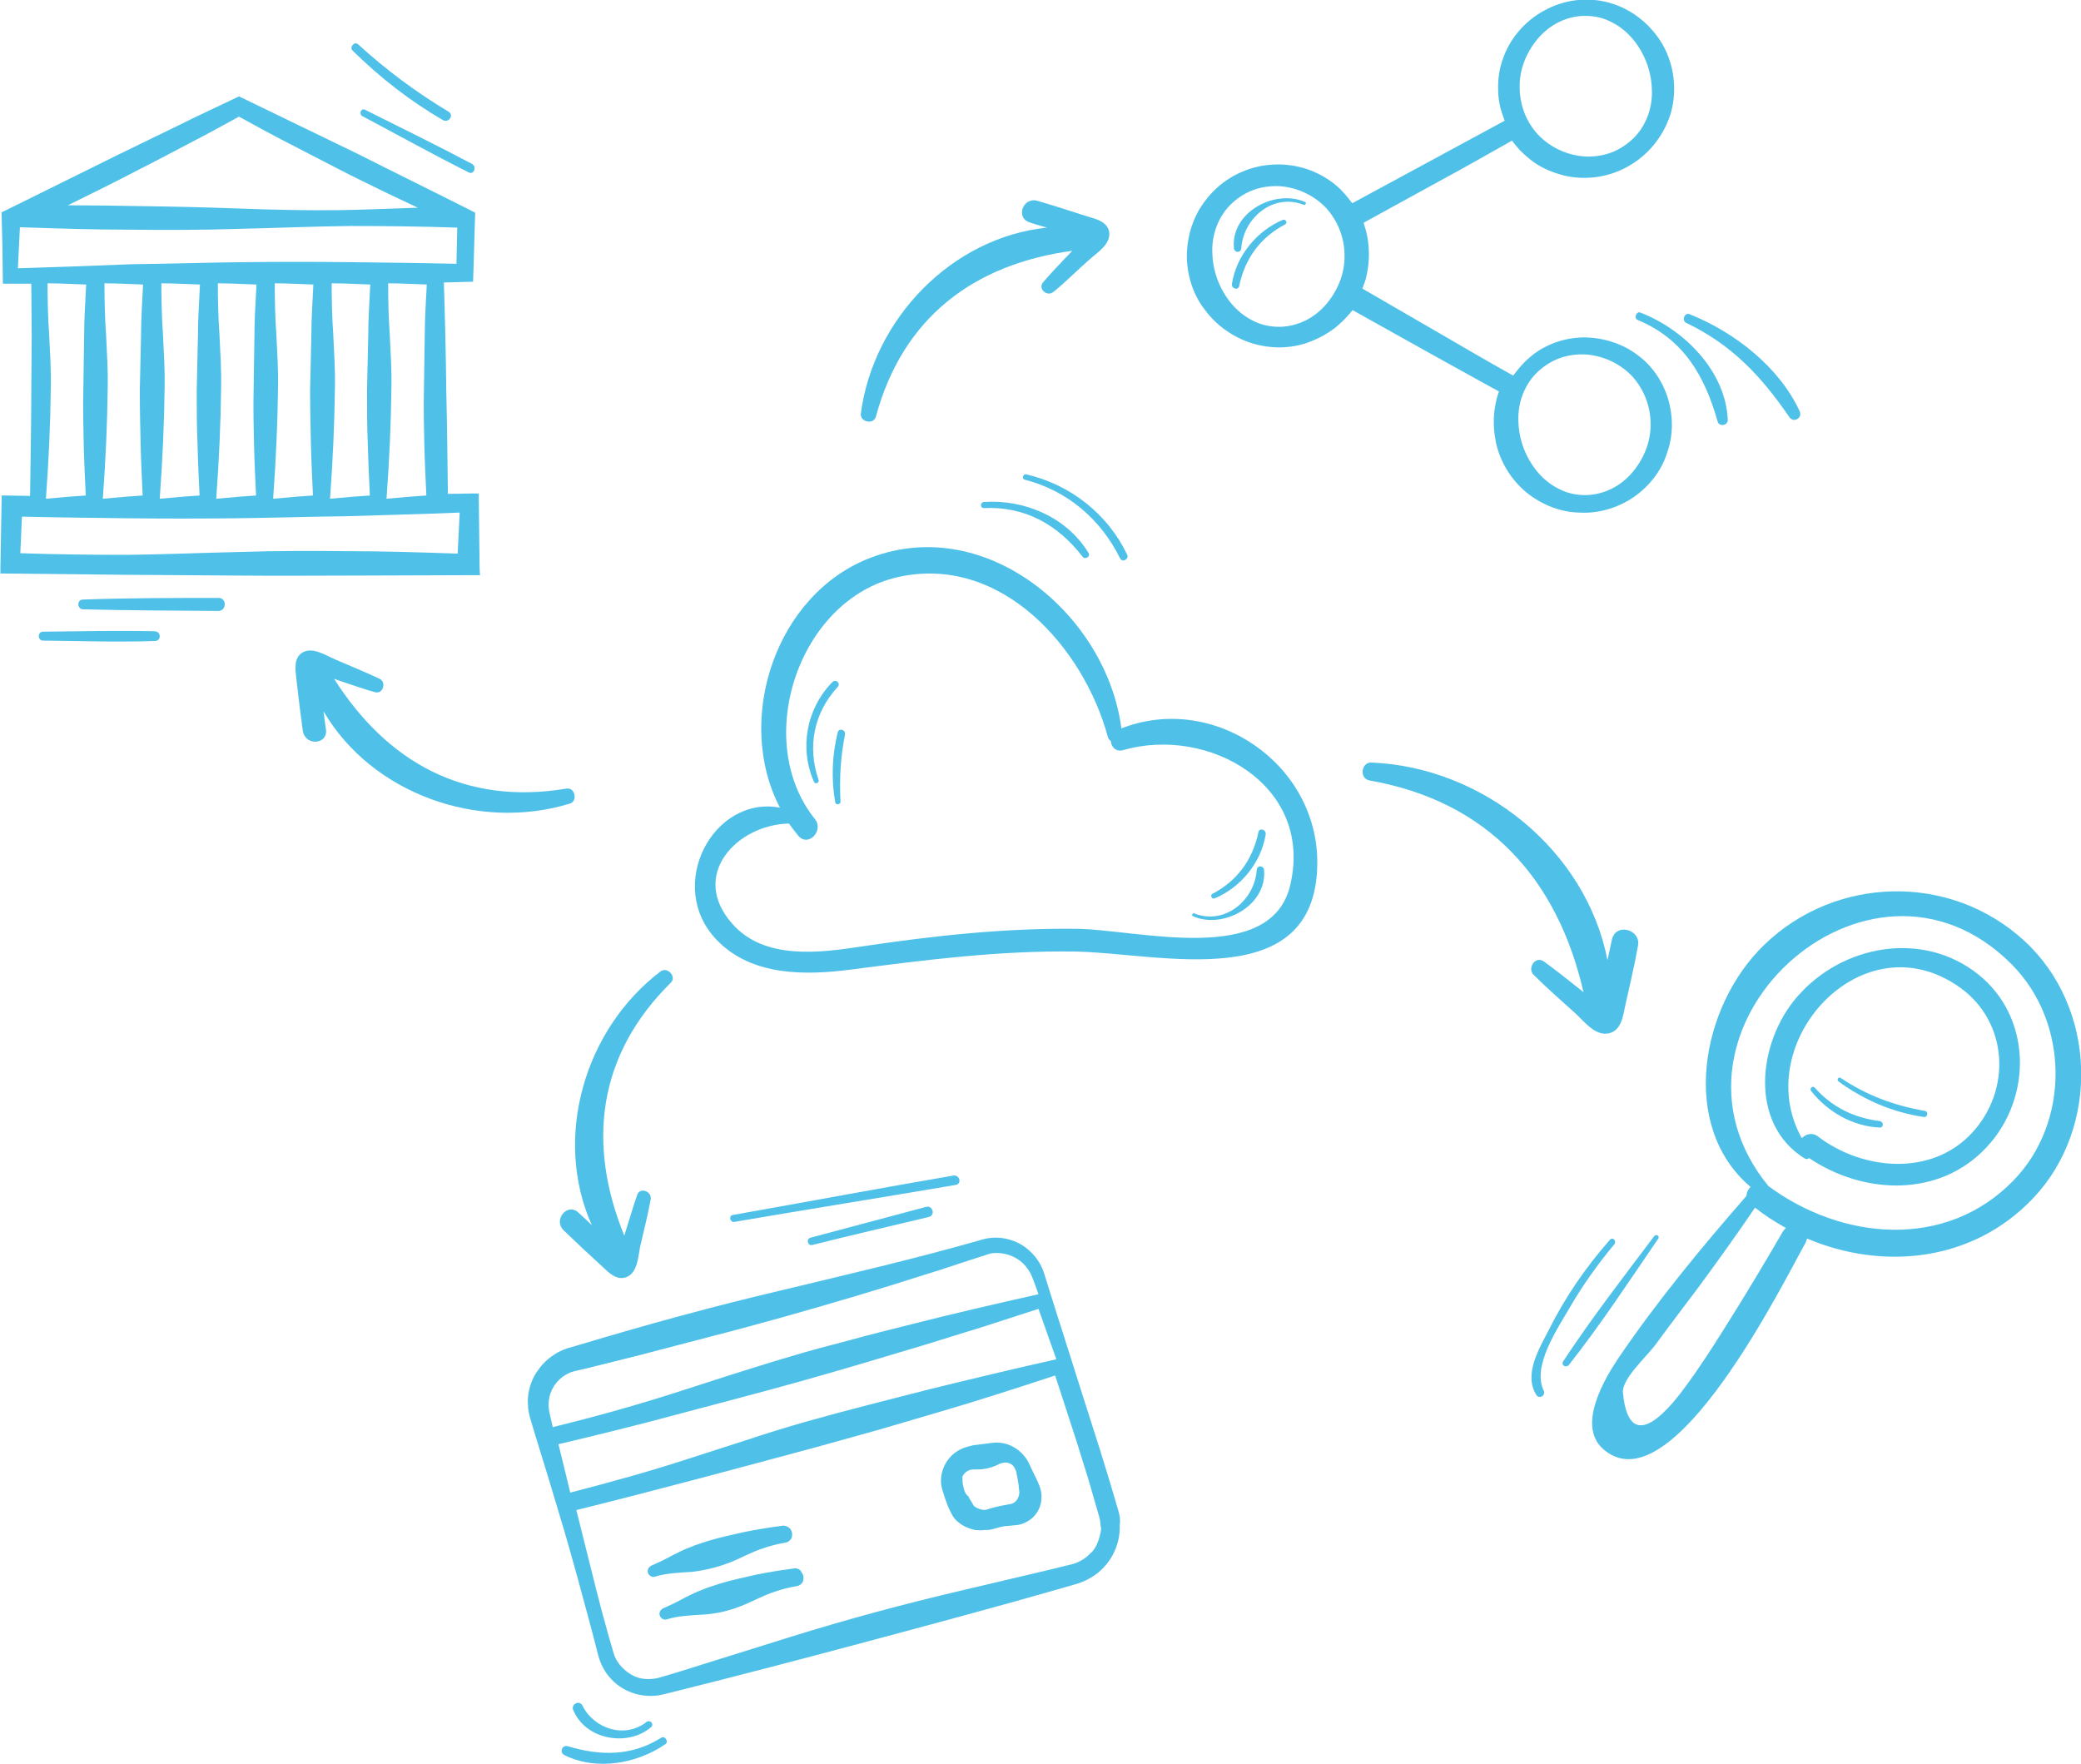<?xml version="1.0" encoding="utf-8"?>
<!-- Generator: Adobe Illustrator 21.0.0, SVG Export Plug-In . SVG Version: 6.00 Build 0)  -->
<svg version="1.1" id="Vrstva_1" xmlns="http://www.w3.org/2000/svg" xmlns:xlink="http://www.w3.org/1999/xlink" x="0px" y="0px"
	 viewBox="0 0 512 434" style="enable-background:new 0 0 512 434;" xml:space="preserve">
<style type="text/css">
	.st0{fill:#4FC1E9;}
</style>
<g>
	<g>
		<path class="st0" d="M444.2,305.8c0.2-0.4,0.3-0.7,0.4-1.1c18.6,7.9,40.8,5.8,55.7-10c16.5-17.5,15.5-46.9-2.2-63.2
			c-18.2-16.8-46.5-16.1-64.1,1c-15.6,15.1-20.9,44.6-3.3,59.5c-0.6,0.6-1,1.4-1,2.2c-11,12.6-21.9,25.8-31.3,39.6
			c-3.6,5.3-10.8,17.3-3.6,23C411.7,370.6,439.1,314.8,444.2,305.8z M495,237.3c14.1,14.2,14.4,38.7,0.4,53.1
			c-16.7,17.2-42.3,14.7-60.3,1.4C403.8,253.6,459.7,201.7,495,237.3z M399.3,342.6c-0.3-3.4,5.9-8.9,8.1-11.9
			c3.5-4.8,7.1-9.5,10.7-14.3c4.7-6.4,9.3-12.8,13.7-19.3c2.4,1.9,4.9,3.5,7.6,5c-0.2,0.2-0.5,0.5-0.7,0.8
			c-4.7,8.1-9.5,16.1-14.5,24c-3,4.8-6.1,9.6-9.5,14.2C412,344.8,400.9,359.7,399.3,342.6z"/>
		<path class="st0" d="M488.9,282.1c11.2-12.1,11-31.9-2.2-42.4c-13.7-10.9-33.5-7.3-44.6,5.6c-9.6,11.1-11.9,31.1,1.9,39.7
			c0.4,0.2,0.8,0.2,1.1-0.1C458.4,293.9,477.2,294.8,488.9,282.1z M482.3,243c11.8,8.5,12.7,25.2,2.8,35.8
			c-10,10.7-26.9,9.1-37.8,0.8c-1.4-1.1-3-0.6-4,0.4C430.3,256.7,458.2,225.7,482.3,243z"/>
	</g>
	<path class="st0" d="M462.5,277.4c1,0,1-1.4,0-1.6c-6.4-0.8-11.7-3.4-16-8.2c-0.5-0.6-1.4,0.2-0.9,0.8
		C449.7,273.6,455.9,277.1,462.5,277.4z"/>
	<path class="st0" d="M473.4,274.8c0.9,0.1,1.1-1.4,0.2-1.5c-7.5-1.3-14.3-3.8-20.7-8.1c-0.6-0.4-1.1,0.5-0.5,0.9
		C458.6,270.6,465.7,273.7,473.4,274.8z"/>
	<g>
		<path class="st0" d="M38.1,155.3c-9.2-0.2-18.4,0-27.5,0.1c-1.4,0-1.4,2.2,0,2.2c9.2,0.1,18.4,0.4,27.5,0.1
			C39.7,157.7,39.7,155.4,38.1,155.3z"/>
	</g>
	<g>
		<path class="st0" d="M53.8,147.1c-11.1,0-22.3,0-33.4,0.4c-1.5,0-1.5,2.3,0,2.4c11.1,0.3,22.3,0.3,33.4,0.4
			C55.8,150.2,55.8,147.1,53.8,147.1z"/>
	</g>
	<path class="st0" d="M386,335.8c7.8-9.9,14.9-20.7,22-31.1c0.4-0.6-0.5-1.2-1-0.6c-7.6,10.1-15.5,20.3-22.4,30.8
		C384,335.9,385.3,336.6,386,335.8z"/>
	<path class="st0" d="M379.8,342.1c-2.9-6,3.4-15.2,6.4-20.4c3.2-5.5,6.9-10.7,11-15.6c0.6-0.8-0.4-1.9-1.1-1.1
		c-5.9,6.7-11,14.1-15,22.1c-2.4,4.7-6.3,11-3.1,16.1C378.7,344.3,380.4,343.3,379.8,342.1z"/>
	<path class="st0" d="M396.6,231.1c-0.4,1.7-0.7,3.4-1.1,5.1c-5.3-27.1-30.7-47.5-58.1-48.6c-2.5-0.1-3,3.9-0.5,4.4
		c29.2,5.1,46.3,24.2,52.7,52.1c-0.8-0.7-1.7-1.3-2.5-2c-2.4-1.9-4.8-3.8-7.3-5.6c-2-1.4-4.1,1.6-2.5,3.3c3.3,3.3,6.9,6.4,10.3,9.5
		c2.2,2,4.9,5.7,8.3,4.9c2.9-0.7,3.4-4,3.9-6.5c1.1-5,2.3-9.9,3.2-15C403.8,228.7,397.6,226.9,396.6,231.1z"/>
	<path class="st0" d="M138.9,431.8c7.9,3.9,17.8,2.1,24.8-2.7c0.9-0.6-0.1-2.2-1-1.6c-7.3,4.6-15,4.5-23,2.1
		C138.2,429.2,137.6,431.2,138.9,431.8z"/>
	<path class="st0" d="M160.2,424.9c0.8-0.7-0.2-1.9-1.1-1.3c-5.3,4.2-12.9,1.8-15.8-4c-0.7-1.4-2.8-0.4-2.3,1
		C144,428.1,154.5,429.8,160.2,424.9z"/>
	<path class="st0" d="M442.8,101.2c-5.1-11-16.1-19.5-27.1-23.9c-1.2-0.5-2,1.5-0.9,2.1c11.3,5.4,18.5,13.1,25.5,23.3
		C441.4,104.1,443.5,102.8,442.8,101.2z"/>
	<path class="st0" d="M425.1,103.3c-0.5-12-10.8-22.3-21.5-26.4c-1-0.4-1.7,1.4-0.7,1.8c11.3,4.7,16.5,13.7,19.7,25
		C422.9,105,425.1,104.8,425.1,103.3z"/>
	<g>
		<path class="st0" d="M116.1,40.3c-8.7-4.6-17.5-8.9-26.3-13.3c-1-0.5-1.6,1.1-0.6,1.6c8.7,4.6,17.3,9.4,26.1,13.8
			C116.6,43.1,117.4,41,116.1,40.3z"/>
	</g>
	<g>
		<path class="st0" d="M110.4,27.5c-8-4.8-15.4-10.3-22.3-16.6c-0.8-0.8-2.2,0.6-1.4,1.5c6.7,6.6,14.1,12.4,22.2,17.1
			C110.3,30.4,111.8,28.4,110.4,27.5z"/>
	</g>
	<path class="st0" d="M234.6,289.2c-18.1,3.1-36.2,6.5-54.3,9.7c-1.1,0.2-0.7,1.9,0.4,1.7c18.1-3.1,36.3-6,54.5-9.1
		C236.7,291.2,236.1,289,234.6,289.2z"/>
	<path class="st0" d="M227.9,296.9c-9.5,2.5-19,5.1-28.5,7.6c-1.1,0.3-0.7,2,0.4,1.8c9.5-2.4,19.1-4.6,28.7-6.9
		C230.2,299,229.5,296.5,227.9,296.9z"/>
	<path class="st0" d="M118,139.8l-0.2-17l0-1.4l-1.4,0l-6.2,0.1c-0.1-8.5-0.2-17-0.4-25.5c-0.1-8.8-0.3-17.7-0.6-26.5l7.2-0.2
		l0.5-16.6l0-0.4l-0.4-0.2c-9.5-4.8-19.1-9.5-28.6-14.3L59.4,24l-0.6-0.3L58.2,24c-4.8,2.3-9.6,4.5-14.4,6.9l-14.4,7L0.9,52
		l-0.5,0.2l0,0.5L0.6,61l0.1,8.2l0,0.6l0.6,0l6.4,0c0,4.3,0.1,8.6,0.1,12.9L7.7,96c0,8.7-0.2,17.3-0.3,26l-6.1-0.1l-0.9,0l0,1
		l-0.3,17l0,1.2l1.2,0l28.8,0.3l28.8,0.2c9.6,0.1,19.2,0,28.8,0l28.8-0.1l1.6,0L118,139.8z M5.4,127.1c8.6,0.2,17.2,0.3,25.8,0.4
		c9,0.1,17.9,0.1,26.9,0c9-0.1,18.1-0.4,27.2-0.5c9.2-0.3,18.4-0.5,27.8-0.9l-0.5,10.1c-8.9-0.3-17.8-0.6-26.6-0.6
		c-9.1-0.1-18.2-0.1-27.3,0.2c-9.1,0.2-18.2,0.6-27.3,0.7c-8.8,0-17.6-0.1-26.4-0.4L5.4,127.1z M76.5,109.4
		c0.1,4.2,0.3,8.3,0.5,12.5c-1.4,0.1-2.8,0.2-4.2,0.3l-5.6,0.5c0.7-9.6,1.1-18.5,1.2-27.3c0.1-4.4-0.2-8.7-0.4-13
		c-0.3-4.2-0.4-8.5-0.4-12.7c3.2,0,6.3,0.2,9.5,0.3c-0.2,4.2-0.5,8.4-0.5,12.6L76.3,96C76.3,100.5,76.4,104.9,76.5,109.4z
		 M48.6,109.4c0.1,4.2,0.3,8.3,0.5,12.5c-1.4,0.1-2.8,0.2-4.2,0.3l-5.6,0.5c0.7-9.6,1.1-18.5,1.2-27.3c0.1-4.4-0.2-8.7-0.4-13
		c-0.3-4.2-0.4-8.5-0.4-12.7c3.2,0,6.3,0.2,9.5,0.3c-0.2,4.2-0.5,8.4-0.5,12.6L48.4,96C48.4,100.5,48.4,104.9,48.6,109.4z
		 M62.5,109.4c0.1,4.2,0.3,8.3,0.5,12.5c-1.4,0.1-2.8,0.2-4.2,0.3l-5.6,0.5c0.7-9.6,1.1-18.5,1.2-27.3c0.1-4.4-0.2-8.7-0.4-13
		c-0.3-4.2-0.4-8.5-0.4-12.7c3.2,0,6.3,0.2,9.5,0.3c-0.2,4.2-0.5,8.4-0.5,12.6L62.4,96C62.3,100.5,62.4,104.9,62.5,109.4z
		 M34.6,109.4c0.1,4.2,0.3,8.3,0.5,12.5c-1.4,0.1-2.8,0.2-4.2,0.3l-5.6,0.5c0.7-9.6,1.1-18.5,1.2-27.3c0.1-4.4-0.2-8.7-0.4-13
		c-0.3-4.2-0.4-8.5-0.4-12.7c3.2,0,6.3,0.2,9.5,0.3c-0.2,4.2-0.5,8.4-0.5,12.6L34.4,96C34.4,100.5,34.5,104.9,34.6,109.4z
		 M90.5,109.4c0.1,4.2,0.3,8.3,0.5,12.5c-1.4,0.1-2.8,0.2-4.2,0.3l-5.6,0.5c0.7-9.6,1.1-18.5,1.2-27.3c0.1-4.4-0.2-8.7-0.4-13
		c-0.3-4.2-0.4-8.5-0.4-12.7c3.2,0,6.3,0.2,9.5,0.3c-0.2,4.2-0.5,8.4-0.5,12.6L90.3,96C90.3,100.5,90.3,104.9,90.5,109.4z
		 M112.3,64.9c-8.6-0.2-17.2-0.3-25.8-0.4c-9-0.1-17.9-0.1-26.9,0c-9,0.1-18.1,0.4-27.2,0.5C23,65.4,13.8,65.7,4.4,66l0.5-10.1
		c8.9,0.3,17.8,0.6,26.6,0.6c9.1,0.1,18.2,0.1,27.3-0.2c9.1-0.2,18.2-0.6,27.3-0.7c8.8,0,17.6,0.1,26.4,0.4L112.3,64.9z M16.7,50.5
		c5.9-2.9,11.8-5.8,17.7-8.9c4-2,8.1-4.2,12.1-6.3c4.1-2.1,8.1-4.3,12.3-6.6C63,31,67,33.2,71.1,35.3c4.1,2.1,8.1,4.2,12.2,6.3
		c4,2.1,8.1,4,12.1,6c2.5,1.2,4.9,2.3,7.4,3.5c-6.4,0.2-12.9,0.5-19.3,0.6c-8.2,0.1-16.5-0.1-24.7-0.4c-8.2-0.3-16.5-0.5-24.7-0.6
		C28.4,50.6,22.5,50.5,16.7,50.5z M20.6,109.4c0.1,4.2,0.3,8.3,0.5,12.5c-1.4,0.1-2.8,0.2-4.2,0.3l-5.6,0.5
		c0.7-9.6,1.1-18.5,1.2-27.3c0.1-4.4-0.2-8.7-0.4-13c-0.3-4.2-0.4-8.5-0.4-12.7c3.2,0,6.3,0.2,9.5,0.3c-0.2,4.2-0.5,8.4-0.5,12.6
		L20.5,96C20.4,100.5,20.5,104.9,20.6,109.4z M104.4,109.4c0.1,4.2,0.3,8.3,0.5,12.5c-1.4,0.1-2.8,0.2-4.2,0.3l-5.6,0.5
		c0.7-9.6,1.1-18.5,1.2-27.3c0.1-4.4-0.2-8.7-0.4-13c-0.3-4.2-0.4-8.5-0.4-12.7c3.2,0,6.3,0.2,9.5,0.3c-0.2,4.2-0.5,8.4-0.5,12.6
		L104.3,96C104.2,100.5,104.3,104.9,104.4,109.4z"/>
	<path class="st0" d="M402.7,87.2c-3.6-2.7-8.2-4.1-12.7-4.2c-3.5,0-7,0.8-10.1,2.5c-1.6,0.8-3,1.9-4.3,3.1
		c-1.2,1.1-2.3,2.5-3.3,3.8c-6.3-3.5-12.6-7.2-18.8-10.8l-18.3-10.6c0.4-1.1,0.9-2.3,1.1-3.6c0.3-1.5,0.5-3,0.5-4.6
		c0-1.5-0.1-3.1-0.4-4.6c-0.2-1.2-0.6-2.3-0.9-3.4l18.4-10.1c6.1-3.3,12.1-6.7,18.1-10.1c0.6,0.8,1.2,1.5,1.9,2.3c1,1,2.1,2,3.2,2.8
		c2.3,1.7,5,2.8,7.8,3.5c5.6,1.3,11.6,0.3,16.4-2.7c4.8-2.9,8.4-7.7,9.9-13.1c1.4-5.4,0.7-11.3-2-16.2c-2.7-4.8-7.2-8.6-12.5-10.3
		c-5.3-1.7-11.1-1.2-16,1.3c-4.9,2.4-8.9,6.7-10.8,11.9c-1,2.6-1.4,5.3-1.3,8.1c0,1.4,0.2,2.7,0.5,4.1c0.3,1.2,0.7,2.3,1.1,3.4
		L332.7,50c-1.2-1.6-2.5-3.2-4.1-4.5c-1.8-1.5-3.9-2.7-6.2-3.6c-4.5-1.7-9.5-1.9-14.1-0.6c-4.6,1.3-8.8,4.1-11.7,8
		c-3,3.8-4.5,8.6-4.6,13.5c0,4.8,1.5,9.7,4.5,13.5c2.9,3.9,7.1,6.8,11.7,8.2c4.7,1.4,9.8,1.3,14.3-0.5c2.3-0.9,4.4-2.1,6.3-3.6
		c0.9-0.8,1.8-1.6,2.6-2.5c0.4-0.4,0.8-0.9,1.2-1.4l0.2-0.2l17.9,10c6,3.3,12,6.7,18.1,10l-0.1,0.3c-0.2,0.6-0.4,1.1-0.5,1.7
		c-0.3,1.2-0.5,2.4-0.6,3.6c-0.2,2.4,0,4.8,0.5,7.2c1.1,4.7,3.7,8.9,7.4,12c3.7,3,8.3,4.9,13,5c4.7,0.3,9.4-1.1,13.3-3.7
		c3.8-2.6,6.9-6.4,8.3-10.8c1.6-4.3,1.6-9.1,0.3-13.5C409.1,93.8,406.4,89.8,402.7,87.2z M406.1,104.2c0.1,4.2-1.5,8.4-4.3,11.8
		c-1.4,1.7-3.2,3.2-5.2,4.2c-2,1-4.3,1.6-6.6,1.6c-2.3,0-4.6-0.5-6.6-1.6c-2-1-3.8-2.5-5.2-4.2c-2.8-3.4-4.4-7.6-4.6-11.9
		c-0.3-4.3,1.1-8.9,4.3-12.2c1.6-1.6,3.5-2.9,5.6-3.7c2.1-0.8,4.4-1.1,6.6-1c4.4,0.3,8.6,2.3,11.5,5.4
		C404.5,95.8,406.1,100,406.1,104.2z M373.9,21.5c-0.1-4.2,1.5-8.4,4.3-11.8c1.4-1.7,3.2-3.2,5.2-4.2c2-1,4.3-1.6,6.6-1.6
		c2.3,0,4.6,0.5,6.6,1.6c2,1,3.8,2.5,5.2,4.2c2.8,3.4,4.4,7.6,4.6,11.9c0.3,4.3-1.1,8.9-4.3,12.2c-1.6,1.6-3.5,2.9-5.6,3.7
		c-2.1,0.8-4.4,1.1-6.6,1c-4.4-0.3-8.6-2.3-11.5-5.4C375.5,30,373.9,25.8,373.9,21.5z M330.8,62.8c0.1,4.2-1.5,8.4-4.3,11.8
		c-1.4,1.7-3.2,3.2-5.2,4.2c-2,1-4.3,1.6-6.6,1.6c-2.3,0-4.6-0.5-6.6-1.6c-2-1-3.8-2.5-5.2-4.2c-2.8-3.4-4.4-7.6-4.6-11.9
		c-0.3-4.3,1.1-8.9,4.3-12.2c1.6-1.6,3.5-2.9,5.6-3.7c2.1-0.8,4.4-1.1,6.6-1c4.4,0.3,8.6,2.3,11.5,5.4
		C329.2,54.4,330.8,58.6,330.8,62.8z"/>
	<g>
		<path class="st0" d="M275.1,371.5l-0.9-3.1c-2.4-8.2-5-16.3-7.6-24.4l-7.7-24.3c-0.6-2-1.3-4.1-1.9-6.1c-0.6-2.1-1.8-4.1-3.4-5.6
			c-3.1-3.1-7.9-4.3-12.1-3c-16.4,4.7-32.9,8.5-49.5,12.5c-16.6,3.9-33,8.4-49.3,13.3c-1,0.3-2,0.6-3.1,0.9
			c-1.2,0.4-2.3,0.9-3.3,1.6c-2.1,1.3-3.7,3.2-4.9,5.3c-1.1,2.2-1.7,4.6-1.5,7c0,1.2,0.3,2.4,0.6,3.5l0.9,3c2.5,8.1,5,16.3,7.4,24.4
			c2.4,8.2,4.6,16.4,6.8,24.6l1.6,6.2c0.6,2.2,1.7,4.3,3.3,5.9c3.2,3.4,8.3,4.8,12.9,3.6c16.5-4.1,33-8.4,49.4-12.8
			c16.4-4.4,32.9-8.8,49.2-13.5l3.1-0.9c1.2-0.4,2.4-0.9,3.5-1.6c2.2-1.3,4-3.3,5.2-5.5c1.2-2.3,1.8-4.8,1.7-7.4
			C275.7,374,275.5,372.7,275.1,371.5z M270.9,375.8c0,0.4,0,0.8-0.1,1.2c0,0,0,0,0,0c-0.1,0.4-0.2,0.8-0.3,1.2
			c0,0.1-0.1,0.2-0.1,0.3c-0.1,0.3-0.2,0.6-0.3,0.9c-0.1,0.2-0.2,0.3-0.2,0.5c-0.1,0.2-0.2,0.4-0.3,0.6c-0.1,0.2-0.3,0.4-0.4,0.6
			c-0.1,0.1-0.2,0.3-0.3,0.4c-0.1,0.2-0.3,0.4-0.5,0.5c-0.2,0.2-0.4,0.4-0.6,0.6c-0.1,0.1-0.1,0.1-0.2,0.2c-1.3,1.1-2.9,1.9-4.6,2.2
			l-5.3,1.3l-21.2,5c-14.1,3.3-28.2,7.1-42,11.4l-20.8,6.5c-3.5,1.1-6.9,2.2-10.4,3.2c-0.9,0.3-1.7,0.5-2.5,0.6
			c-0.8,0.1-1.7,0.1-2.5,0c-1.7-0.2-3.2-1-4.5-2.1c-1.3-1.1-2.3-2.5-2.8-4.1c-0.5-1.7-1-3.5-1.5-5.2c-1-3.5-1.9-7-2.8-10.5
			l-4.9-19.6c19.8-4.9,39.4-10.2,59.1-15.5l15.1-4.2l15-4.4c9.6-2.8,19.1-5.9,28.6-9c1.8,5.5,3.6,11,5.4,16.6l2.8,9l2.6,9
			c0.1,0.4,0.2,0.9,0.3,1.3c0,0,0,0.1,0,0.1c0,0.4,0.1,0.8,0.1,1.2C270.9,375.6,270.9,375.7,270.9,375.8z M255.5,322l4.4,12.4
			c-10.7,2.4-21.1,4.9-31.3,7.4c-10.1,2.6-20.2,5.1-30.1,7.9c-4.9,1.4-9.8,2.9-14.6,4.5l-14.6,4.7c-9.5,3.1-19.3,5.8-29,8.3
			c-0.5-2.1-1-4.1-1.5-6.2l-1.4-5.7c9.7-2.3,19.5-4.7,29.1-7.3c10.1-2.7,20.2-5.3,30.2-8.1c10-2.8,20-5.8,30-8.8l14.9-4.6L255.5,322
			z M244.2,308.3c2.6-0.3,5.5,0.6,7.5,2.5c1,1,1.8,2.2,2.3,3.5c0.5,1.3,1,2.6,1.5,4.1c-10.7,2.4-21.1,4.8-31.3,7.4
			c-5.1,1.3-10.1,2.5-15.1,3.9c-5,1.3-10,2.6-14.9,4.1c-4.9,1.4-9.7,3-14.6,4.5l-14.6,4.7c-9.5,3-19.2,5.7-29,8.1l-0.8-3.5
			c-0.3-1.3-0.3-2.7,0-4c0.6-2.6,2.5-4.8,4.8-5.8c0.6-0.3,1.1-0.4,1.9-0.6l2.2-0.5l4.4-1.1l8.8-2.2l17.6-4.6
			c5.9-1.5,11.7-3.1,17.5-4.7c11.7-3.3,23.3-6.7,34.8-10.4c2.9-0.9,5.8-1.8,8.7-2.8l4.3-1.4l2.2-0.7
			C242.9,308.6,243.5,308.4,244.2,308.3z"/>
		<path class="st0" d="M179.3,384.5c2.9-1.1,5.6-2.7,8.5-3.6c1.4-0.5,2.9-0.9,4.4-1.2l1.1-0.2c0.6-0.1,1.3-0.6,1.5-1.3
			c0.2-0.7,0.1-1.5-0.4-2.1c-0.5-0.6-1.4-0.9-2.2-0.7c-3.1,0.4-6.1,0.9-9.1,1.5c-3,0.7-6,1.3-8.9,2.2c-1.5,0.5-2.9,0.9-4.3,1.5
			c-1.4,0.5-2.8,1.2-4.2,1.9c-1.4,0.7-2.7,1.5-4.2,2.1c-0.3,0.2-0.7,0.3-1.1,0.5c-0.5,0.2-0.9,0.6-1,1.1c-0.3,1,0.8,2,1.7,1.7
			c2.9-0.9,6-1,9.2-1.2C173.5,386.3,176.4,385.6,179.3,384.5z"/>
		<path class="st0" d="M195.1,385.9c-3.1,0.4-6.1,0.9-9.1,1.5c-3,0.7-6,1.3-8.9,2.2c-1.5,0.5-2.9,0.9-4.3,1.5
			c-1.4,0.5-2.8,1.2-4.2,1.9c-1.4,0.7-2.7,1.5-4.2,2.1c-0.3,0.2-0.7,0.3-1.1,0.5c-0.5,0.2-0.9,0.6-1,1.1c-0.3,1,0.8,2,1.7,1.7
			c2.9-0.9,6-1,9.2-1.2c3.1-0.2,6.1-0.9,8.9-2c2.9-1.1,5.6-2.7,8.5-3.6c1.4-0.5,2.9-0.9,4.4-1.2l1.1-0.2c0.6-0.1,1.3-0.6,1.5-1.3
			c0.2-0.7,0.1-1.5-0.4-2.1C196.9,386,196,385.7,195.1,385.9z"/>
		<path class="st0" d="M254.1,362l-0.9-1.9c-0.3-0.7-0.7-1.3-1.2-1.9c-1.9-2.3-4.8-3.7-8.1-3.2c-1.3,0.2-2.7,0.3-4,0.5
			c-0.3,0-0.7,0.1-1,0.2l-0.5,0.1l-0.6,0.2c-0.8,0.2-1.7,0.6-2.4,1.1c-3,1.9-4.7,6-3.5,9.6c0.4,1.3,0.8,2.5,1.3,3.8l0.4,0.9l0.5,1
			c0.4,0.8,0.9,1.5,1.6,2c1.2,1.1,2.8,1.7,4.2,2c0.9,0.1,1.7,0.1,2.5,0c0.6,0,1.2,0,1.8-0.2c0.8-0.2,1.5-0.4,2.2-0.6
			c0.5-0.1,1.1-0.2,1.6-0.2c0.7-0.1,1.3-0.1,2.1-0.2c0.8-0.1,1.6-0.3,2.3-0.7c1.5-0.7,2.8-2.1,3.4-3.7c0.6-1.6,0.6-3.5,0-5.1
			C255.3,364.4,254.7,363.2,254.1,362z M237.2,366.5c-0.1-0.4-0.2-0.9-0.3-1.3c-0.1-0.6-0.1-1.2-0.1-1.9c0.1-0.3,0.3-0.6,0.5-0.8
			c0.6-0.7,1.5-1,2.3-1c0.2,0,0.3,0,0.6,0c0.3,0,0.5,0,0.8,0c0.5,0,1.1-0.1,1.6-0.2c1-0.2,2-0.5,3-1c0.5-0.3,1.2-0.5,2-0.5
			c0.8,0.1,1.6,0.5,2,1.3c0.1,0.2,0.2,0.4,0.3,0.6c0.1,0.2,0.2,0.5,0.2,0.8c0.1,0.5,0.2,1,0.3,1.5c0.2,1,0.3,2.1,0.4,3.2
			c-0.1,1.6-1.1,2.6-2.1,2.8l-2.7,0.5c-1,0.2-2,0.5-3,0.8c-0.4,0.2-0.9,0.2-1.4,0.1c-0.5-0.1-1.1-0.3-1.7-0.7
			c-0.1-0.1-0.3-0.2-0.4-0.4l-0.4-0.7c-0.3-0.5-0.6-0.9-0.8-1.4C237.6,367.6,237.4,367.1,237.2,366.5z"/>
	</g>
	<path class="st0" d="M275.9,179.2c-3.6-27.8-33-52.7-61.4-42.1c-23.7,8.8-33.9,40-22.6,61.6c-16.4-3.1-28.3,19.2-15.6,32.5
		c8.6,9,21.9,8.8,33.3,7.3c18.5-2.4,36.5-4.7,55.2-4.4c20.6,0.4,58.9,10.8,59.3-21.5C324.4,187.9,298.6,170.3,275.9,179.2z
		 M264.8,228.5c-17.7-0.2-35,1.7-52.5,4.3c-10.5,1.6-24.1,3.5-32.1-5.5c-10.7-12,1.1-24.4,13.9-24.7c0.7,1,1.5,2,2.3,3
		c2.4,2.9,6.4-1.2,4.1-4.1c-15.5-19.3-4.1-53.9,20.3-59.5c25.5-5.8,45.9,17.4,51.8,39.4c0.1,0.4,0.4,0.7,0.7,0.9
		c0.1,1.5,1.3,2.8,3.2,2.2c20.7-5.9,46.6,8.5,41,33C313,238,279.7,228.6,264.8,228.5z"/>
	<path class="st0" d="M204.8,167.8c-6.4,6.5-8.2,16.3-4.5,24.6c0.3,0.6,1.3,0.2,1.1-0.5c-2.8-8.2-1.2-16.5,4.7-22.9
		C206.9,168.2,205.7,166.9,204.8,167.8z"/>
	<path class="st0" d="M207.9,180.7c0.2-1.2-1.5-1.7-1.8-0.5c-1.4,5.6-1.6,11.6-0.6,17.2c0.1,0.7,1.3,0.6,1.3-0.2
		C206.5,191.6,206.8,186.3,207.9,180.7z"/>
	<path class="st0" d="M311,214c-0.1-1.1-1.7-1.2-1.8,0c-0.5,7.5-7.9,13.7-15.4,10.7c-0.4-0.2-0.7,0.6-0.3,0.7
		C300.9,228.7,311.8,222.8,311,214z"/>
	<path class="st0" d="M309.6,204.8c-1.4,6.7-5.2,11.9-11.3,15.1c-0.7,0.4-0.1,1.4,0.6,1.1c6.4-2.7,11.4-8.8,12.5-15.7
		C311.6,204.1,309.8,203.5,309.6,204.8z"/>
	<path class="st0" d="M267.8,136c-5.3-8.7-15.7-13.2-25.7-12.5c-1,0.1-1,1.5,0,1.5c10-0.5,18.2,4.1,24.2,11.9
		C266.9,137.8,268.4,137,267.8,136z"/>
	<path class="st0" d="M277.3,136.4c-4.8-10-14-17.2-24.8-19.7c-0.8-0.2-1.2,1.1-0.4,1.3c10.5,2.7,18.7,9.7,23.5,19.4
		C276.2,138.5,277.9,137.5,277.3,136.4z"/>
	<path class="st0" d="M80.2,179.5c-0.2-1.5-0.4-3-0.6-4.5c11.9,20.3,38.1,29.6,60.6,22.7c2-0.6,1.3-4-0.8-3.7
		c-25,4.2-44.1-6.4-57.2-27c0.9,0.3,1.7,0.6,2.6,0.9c2.5,0.8,4.9,1.7,7.5,2.4c2,0.5,2.8-2.5,1.1-3.3c-3.6-1.7-7.3-3.2-11-4.8
		c-2.3-1-5.6-3.2-8.1-1.6c-2.1,1.4-1.6,4.2-1.4,6.3c0.5,4.3,1,8.6,1.6,12.9C75.1,183.6,80.7,183.2,80.2,179.5z"/>
	<path class="st0" d="M253.3,54.7c1.4,0.5,2.9,0.9,4.3,1.3c-23.4,2.4-42.7,22.4-45.8,45.7c-0.3,2.1,3.1,2.9,3.7,0.8
		c6.6-24.4,24.1-37.5,48.3-40.8c-0.6,0.7-1.2,1.3-1.9,2c-1.8,1.9-3.6,3.8-5.3,5.8c-1.3,1.6,1.1,3.6,2.6,2.3c3.1-2.5,5.9-5.4,8.9-8
		c1.9-1.7,5.2-3.7,4.8-6.7c-0.4-2.5-3.1-3.2-5.2-3.8c-4.1-1.3-8.3-2.7-12.5-3.9C251.7,48.4,249.8,53.6,253.3,54.7z"/>
	<path class="st0" d="M142.3,298.3c1.1,1,2.2,2,3.3,3.1c-9.6-21.5-1.8-48.2,16.9-62.4c1.7-1.3,4.1,1.3,2.5,2.8
		c-18,17.8-20.6,39.6-11.4,62.2c0.3-0.9,0.5-1.7,0.8-2.6c0.8-2.5,1.5-5,2.4-7.5c0.7-1.9,3.6-0.8,3.3,1.1c-0.7,3.9-1.7,7.8-2.6,11.7
		c-0.5,2.5-0.6,6.4-3.4,7.5c-2.4,0.9-4.3-1.1-5.9-2.6c-3.2-2.9-6.4-5.9-9.5-8.9C136,300.1,139.6,295.8,142.3,298.3z"/>
	<path class="st0" d="M303.6,61.1c0.1,1.1,1.7,1.2,1.8,0c0.5-7.5,7.9-13.7,15.4-10.7c0.4,0.2,0.7-0.6,0.3-0.7
		C313.6,46.4,302.7,52.3,303.6,61.1z"/>
	<path class="st0" d="M304.9,70.3c1.4-6.7,5.2-11.9,11.3-15.1c0.7-0.4,0.1-1.4-0.6-1.1c-6.4,2.7-11.4,8.8-12.5,15.7
		C302.9,71,304.7,71.6,304.9,70.3z"/>
</g>
</svg>
